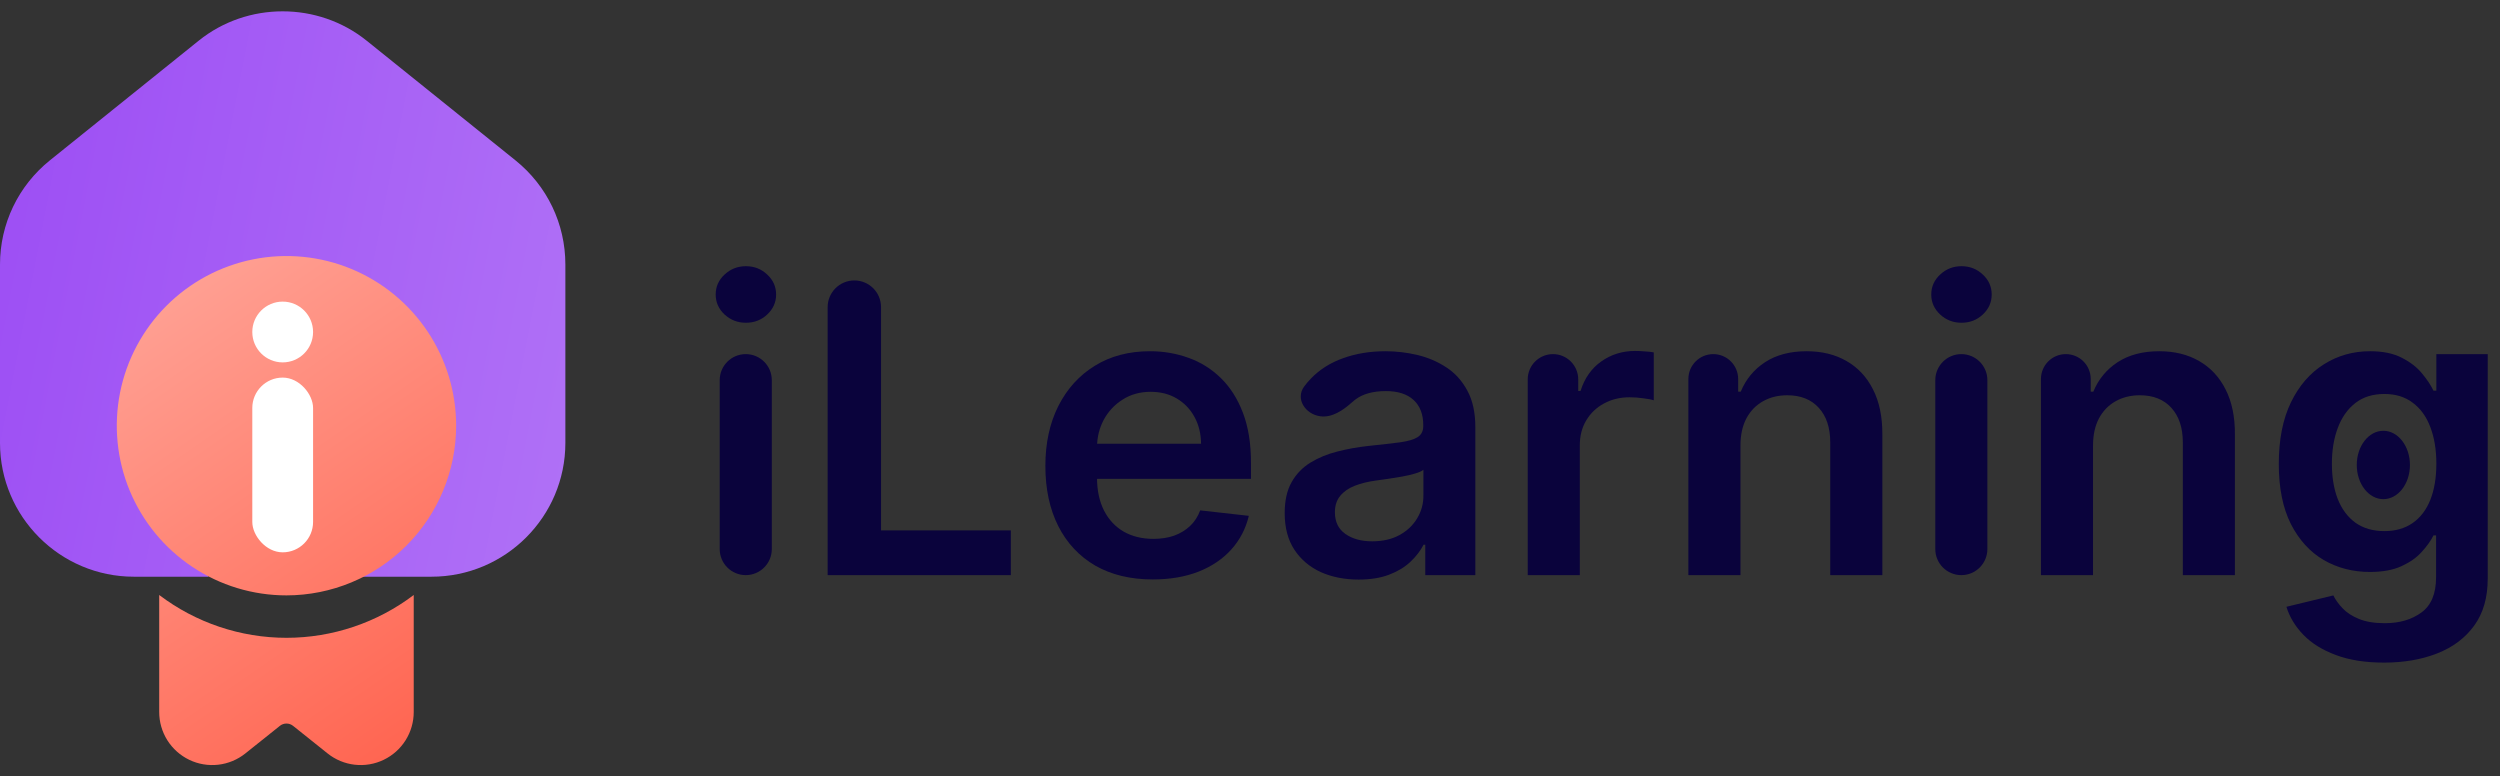 <svg width="161" height="50" viewBox="0 0 161 50" fill="none" xmlns="http://www.w3.org/2000/svg">
<rect x="0" y="0" width="161" height="50" fill="#333333" stroke="none"/>
<path d="M36.41 17.038V28.525C36.41 33.277 32.541 37.14 27.787 37.14H22.996V28.523C22.996 25.885 20.846 23.74 18.205 23.74C15.564 23.74 13.414 25.885 13.414 28.523V37.14H8.623C3.869 37.14 0 33.276 0 28.525V17.038C0 14.417 1.173 11.969 3.216 10.324L12.797 2.619C15.928 0.1 20.476 0.1 23.611 2.619L33.193 10.324C35.237 11.969 36.41 14.415 36.41 17.038Z" fill="url(#paint0_linear_294_9459)"/>
<g clip-path="url(#clip0_294_9459)">
<path d="M18.449 38.343C16.287 38.343 14.175 37.702 12.378 36.501C10.581 35.301 9.18 33.594 8.353 31.597C7.526 29.601 7.31 27.404 7.731 25.284C8.153 23.164 9.194 21.217 10.722 19.689C12.25 18.161 14.197 17.12 16.317 16.699C18.436 16.277 20.634 16.493 22.63 17.32C24.627 18.148 26.333 19.548 27.534 21.345C28.735 23.142 29.376 25.255 29.376 27.416C29.372 30.313 28.22 33.09 26.172 35.139C24.123 37.187 21.346 38.34 18.449 38.343ZM18.449 41.075C15.489 41.073 12.611 40.105 10.253 38.317V45.855C10.253 46.498 10.435 47.129 10.777 47.673C11.12 48.218 11.609 48.654 12.189 48.933C12.769 49.212 13.415 49.321 14.055 49.248C14.694 49.175 15.299 48.923 15.802 48.521L18.022 46.746C18.143 46.649 18.294 46.596 18.449 46.596C18.603 46.596 18.754 46.649 18.875 46.746L21.096 48.521C21.598 48.923 22.203 49.175 22.843 49.248C23.482 49.321 24.128 49.212 24.708 48.933C25.288 48.654 25.777 48.218 26.12 47.673C26.462 47.129 26.644 46.498 26.644 45.855V38.317C24.286 40.105 21.408 41.073 18.449 41.075Z" fill="url(#paint1_linear_294_9459)"/>
</g>
<rect x="16.248" y="24.317" width="3.914" height="11.253" rx="1.957" fill="white"/>
<circle cx="18.205" cy="21.381" r="1.957" fill="white"/>
<ellipse cx="153.488" cy="29.944" rx="1.712" ry="2.202" fill="#0A033C"/>
<path d="M48.026 37.038C47.1 37.038 46.349 36.287 46.349 35.361V24.482C46.349 23.556 47.1 22.805 48.026 22.805C48.953 22.805 49.704 23.556 49.704 24.482V35.361C49.704 36.287 48.953 37.038 48.026 37.038ZM48.036 20.785C47.505 20.785 47.047 20.609 46.664 20.256C46.281 19.898 46.09 19.469 46.09 18.968C46.09 18.462 46.281 18.032 46.664 17.68C47.047 17.322 47.505 17.143 48.036 17.143C48.573 17.143 49.03 17.322 49.407 17.68C49.79 18.032 49.982 18.462 49.982 18.968C49.982 19.469 49.79 19.898 49.407 20.256C49.03 20.609 48.573 20.785 48.036 20.785Z" fill="#0A033C"/>
<path d="M53.301 37.038V27.549V19.779C53.301 18.83 54.071 18.06 55.02 18.06C55.97 18.06 56.739 18.83 56.739 19.779V34.156H65.098V37.038H53.301Z" fill="#0A033C"/>
<path d="M74.235 37.316C72.808 37.316 71.575 37.02 70.537 36.427C69.506 35.827 68.712 34.981 68.156 33.888C67.6 32.788 67.322 31.494 67.322 30.005C67.322 28.541 67.6 27.256 68.156 26.15C68.718 25.038 69.502 24.173 70.509 23.555C71.516 22.931 72.699 22.619 74.058 22.619C74.936 22.619 75.763 22.762 76.542 23.046C77.326 23.324 78.018 23.756 78.618 24.343C79.223 24.93 79.699 25.677 80.045 26.585C80.391 27.488 80.564 28.562 80.564 29.81V30.839H68.897V28.578H77.348C77.342 27.935 77.203 27.364 76.931 26.863C76.659 26.357 76.279 25.959 75.791 25.668C75.309 25.378 74.747 25.233 74.105 25.233C73.419 25.233 72.817 25.399 72.298 25.733C71.779 26.06 71.374 26.493 71.084 27.03C70.8 27.562 70.655 28.145 70.648 28.782V30.756C70.648 31.583 70.8 32.294 71.103 32.887C71.405 33.474 71.828 33.925 72.372 34.24C72.916 34.548 73.552 34.703 74.281 34.703C74.769 34.703 75.211 34.635 75.606 34.499C76.001 34.357 76.344 34.15 76.635 33.878C76.925 33.606 77.144 33.27 77.293 32.868L80.425 33.22C80.227 34.048 79.85 34.771 79.294 35.389C78.744 36 78.04 36.476 77.181 36.816C76.323 37.149 75.34 37.316 74.235 37.316Z" fill="#0A033C"/>
<path d="M87.497 37.325C86.595 37.325 85.783 37.165 85.06 36.844C84.344 36.516 83.775 36.034 83.355 35.398C82.941 34.762 82.734 33.977 82.734 33.044C82.734 32.241 82.882 31.577 83.179 31.052C83.476 30.527 83.88 30.107 84.393 29.792C84.906 29.477 85.483 29.239 86.126 29.078C86.775 28.911 87.445 28.791 88.137 28.717C88.971 28.63 89.647 28.553 90.166 28.485C90.685 28.411 91.062 28.3 91.296 28.152C91.537 27.997 91.658 27.759 91.658 27.438V27.382C91.658 26.684 91.451 26.144 91.037 25.761C90.623 25.378 90.027 25.186 89.249 25.186C88.427 25.186 87.775 25.365 87.293 25.724C87.214 25.784 87.138 25.846 87.067 25.91C86.494 26.423 85.779 26.915 85.017 26.807C84.055 26.67 83.413 25.684 83.984 24.897C84.117 24.714 84.263 24.542 84.421 24.38C84.989 23.793 85.684 23.355 86.506 23.064C87.327 22.768 88.236 22.619 89.23 22.619C89.916 22.619 90.599 22.7 91.278 22.86C91.957 23.021 92.578 23.287 93.141 23.657C93.703 24.022 94.154 24.519 94.493 25.149C94.839 25.779 95.012 26.567 95.012 27.512V37.038H91.788V35.083H91.677C91.473 35.478 91.185 35.849 90.815 36.195C90.45 36.535 89.99 36.81 89.434 37.02C88.884 37.224 88.239 37.325 87.497 37.325ZM88.368 34.861C89.042 34.861 89.626 34.728 90.12 34.462C90.614 34.19 90.994 33.832 91.26 33.387C91.531 32.942 91.667 32.457 91.667 31.932V30.255C91.562 30.341 91.383 30.422 91.13 30.496C90.883 30.57 90.605 30.635 90.296 30.691C89.987 30.746 89.681 30.796 89.378 30.839C89.076 30.882 88.813 30.919 88.591 30.95C88.09 31.018 87.642 31.129 87.247 31.284C86.852 31.438 86.54 31.654 86.311 31.932C86.083 32.204 85.968 32.556 85.968 32.989C85.968 33.606 86.194 34.073 86.645 34.388C87.096 34.703 87.67 34.861 88.368 34.861Z" fill="#0A033C"/>
<path d="M98.385 37.038V24.431C98.385 23.533 99.114 22.805 100.012 22.805C100.91 22.805 101.638 23.533 101.638 24.431V25.177H101.786C102.046 24.355 102.49 23.722 103.121 23.277C103.757 22.826 104.483 22.601 105.298 22.601C105.484 22.601 105.691 22.61 105.919 22.629C106.154 22.641 106.348 22.663 106.503 22.694V25.779C106.361 25.73 106.135 25.687 105.826 25.65C105.524 25.606 105.23 25.585 104.946 25.585C104.335 25.585 103.785 25.718 103.297 25.983C102.815 26.243 102.435 26.604 102.157 27.067C101.879 27.531 101.74 28.065 101.74 28.671V37.038H98.385Z" fill="#0A033C"/>
<path d="M112.086 28.698V37.038H108.731V24.408C108.731 23.523 109.449 22.805 110.335 22.805C111.22 22.805 111.938 23.523 111.938 24.408V25.223H112.104C112.432 24.426 112.954 23.793 113.671 23.324C114.393 22.854 115.286 22.619 116.349 22.619C117.331 22.619 118.186 22.829 118.915 23.25C119.651 23.67 120.219 24.278 120.62 25.075C121.028 25.872 121.229 26.839 121.223 27.976V37.038H117.868V28.494C117.868 27.543 117.621 26.799 117.127 26.261C116.639 25.724 115.962 25.455 115.098 25.455C114.511 25.455 113.989 25.585 113.532 25.844C113.081 26.098 112.725 26.465 112.466 26.947C112.213 27.429 112.086 28.013 112.086 28.698Z" fill="#0A033C"/>
<path d="M126.31 37.038C125.384 37.038 124.633 36.287 124.633 35.361V24.482C124.633 23.556 125.384 22.805 126.31 22.805C127.236 22.805 127.987 23.556 127.987 24.482V35.361C127.987 36.287 127.236 37.038 126.31 37.038ZM126.319 20.785C125.788 20.785 125.331 20.609 124.948 20.256C124.565 19.898 124.373 19.469 124.373 18.968C124.373 18.462 124.565 18.032 124.948 17.68C125.331 17.322 125.788 17.143 126.319 17.143C126.857 17.143 127.314 17.322 127.691 17.68C128.074 18.032 128.265 18.462 128.265 18.968C128.265 19.469 128.074 19.898 127.691 20.256C127.314 20.609 126.857 20.785 126.319 20.785Z" fill="#0A033C"/>
<path d="M134.791 28.698V37.038H131.437V24.408C131.437 23.523 132.154 22.805 133.04 22.805C133.925 22.805 134.643 23.523 134.643 24.408V25.223H134.81C135.137 24.426 135.659 23.793 136.376 23.324C137.099 22.854 137.991 22.619 139.054 22.619C140.036 22.619 140.892 22.829 141.621 23.25C142.356 23.67 142.924 24.278 143.326 25.075C143.733 25.872 143.934 26.839 143.928 27.976V37.038H140.574V28.494C140.574 27.543 140.326 26.799 139.832 26.261C139.344 25.724 138.668 25.455 137.803 25.455C137.216 25.455 136.694 25.585 136.237 25.844C135.786 26.098 135.431 26.465 135.171 26.947C134.918 27.429 134.791 28.013 134.791 28.698Z" fill="#0A033C"/>
<path d="M153.528 42.672C152.323 42.672 151.289 42.508 150.424 42.181C149.559 41.86 148.864 41.427 148.339 40.884C147.814 40.34 147.449 39.738 147.245 39.077L150.266 38.345C150.402 38.623 150.6 38.898 150.859 39.169C151.119 39.447 151.468 39.676 151.906 39.855C152.351 40.041 152.91 40.133 153.584 40.133C154.535 40.133 155.323 39.901 155.947 39.438C156.571 38.981 156.883 38.227 156.883 37.177V34.481H156.716C156.543 34.827 156.29 35.182 155.956 35.546C155.629 35.911 155.193 36.217 154.649 36.464C154.112 36.711 153.435 36.834 152.62 36.834C151.527 36.834 150.535 36.578 149.645 36.065C148.762 35.546 148.058 34.774 147.533 33.748C147.014 32.717 146.754 31.426 146.754 29.875C146.754 28.312 147.014 26.993 147.533 25.918C148.058 24.837 148.765 24.019 149.655 23.463C150.544 22.901 151.536 22.619 152.629 22.619C153.463 22.619 154.149 22.762 154.686 23.046C155.23 23.324 155.663 23.66 155.984 24.056C156.305 24.445 156.549 24.812 156.716 25.159H156.901V22.805H160.209V37.27C160.209 38.487 159.919 39.494 159.338 40.291C158.758 41.088 157.964 41.684 156.957 42.079C155.95 42.474 154.807 42.672 153.528 42.672ZM153.556 34.203C154.266 34.203 154.872 34.03 155.372 33.684C155.873 33.338 156.252 32.84 156.512 32.192C156.771 31.543 156.901 30.765 156.901 29.857C156.901 28.961 156.771 28.176 156.512 27.503C156.259 26.829 155.882 26.308 155.381 25.937C154.887 25.56 154.279 25.372 153.556 25.372C152.808 25.372 152.184 25.566 151.684 25.955C151.184 26.345 150.807 26.879 150.554 27.558C150.3 28.232 150.174 28.998 150.174 29.857C150.174 30.728 150.3 31.491 150.554 32.145C150.813 32.794 151.193 33.301 151.693 33.665C152.2 34.023 152.821 34.203 153.556 34.203Z" fill="#0A033C"/>
<defs>
<linearGradient id="paint0_linear_294_9459" x1="0" y1="0.73" x2="41.917" y2="8.907" gradientUnits="userSpaceOnUse">
<stop stop-color="#9C4DF4"/>
<stop offset="1" stop-color="#B071F6"/>
</linearGradient>
<linearGradient id="paint1_linear_294_9459" x1="13.939" y1="16.489" x2="32.514" y2="43.39" gradientUnits="userSpaceOnUse">
<stop stop-color="#FFA093"/>
<stop offset="1" stop-color="#FF6652"/>
</linearGradient>
<clipPath id="clip0_294_9459">
<rect width="32.781" height="32.781" fill="white" transform="translate(2.059 16.489)"/>
</clipPath>
</defs>
</svg>
